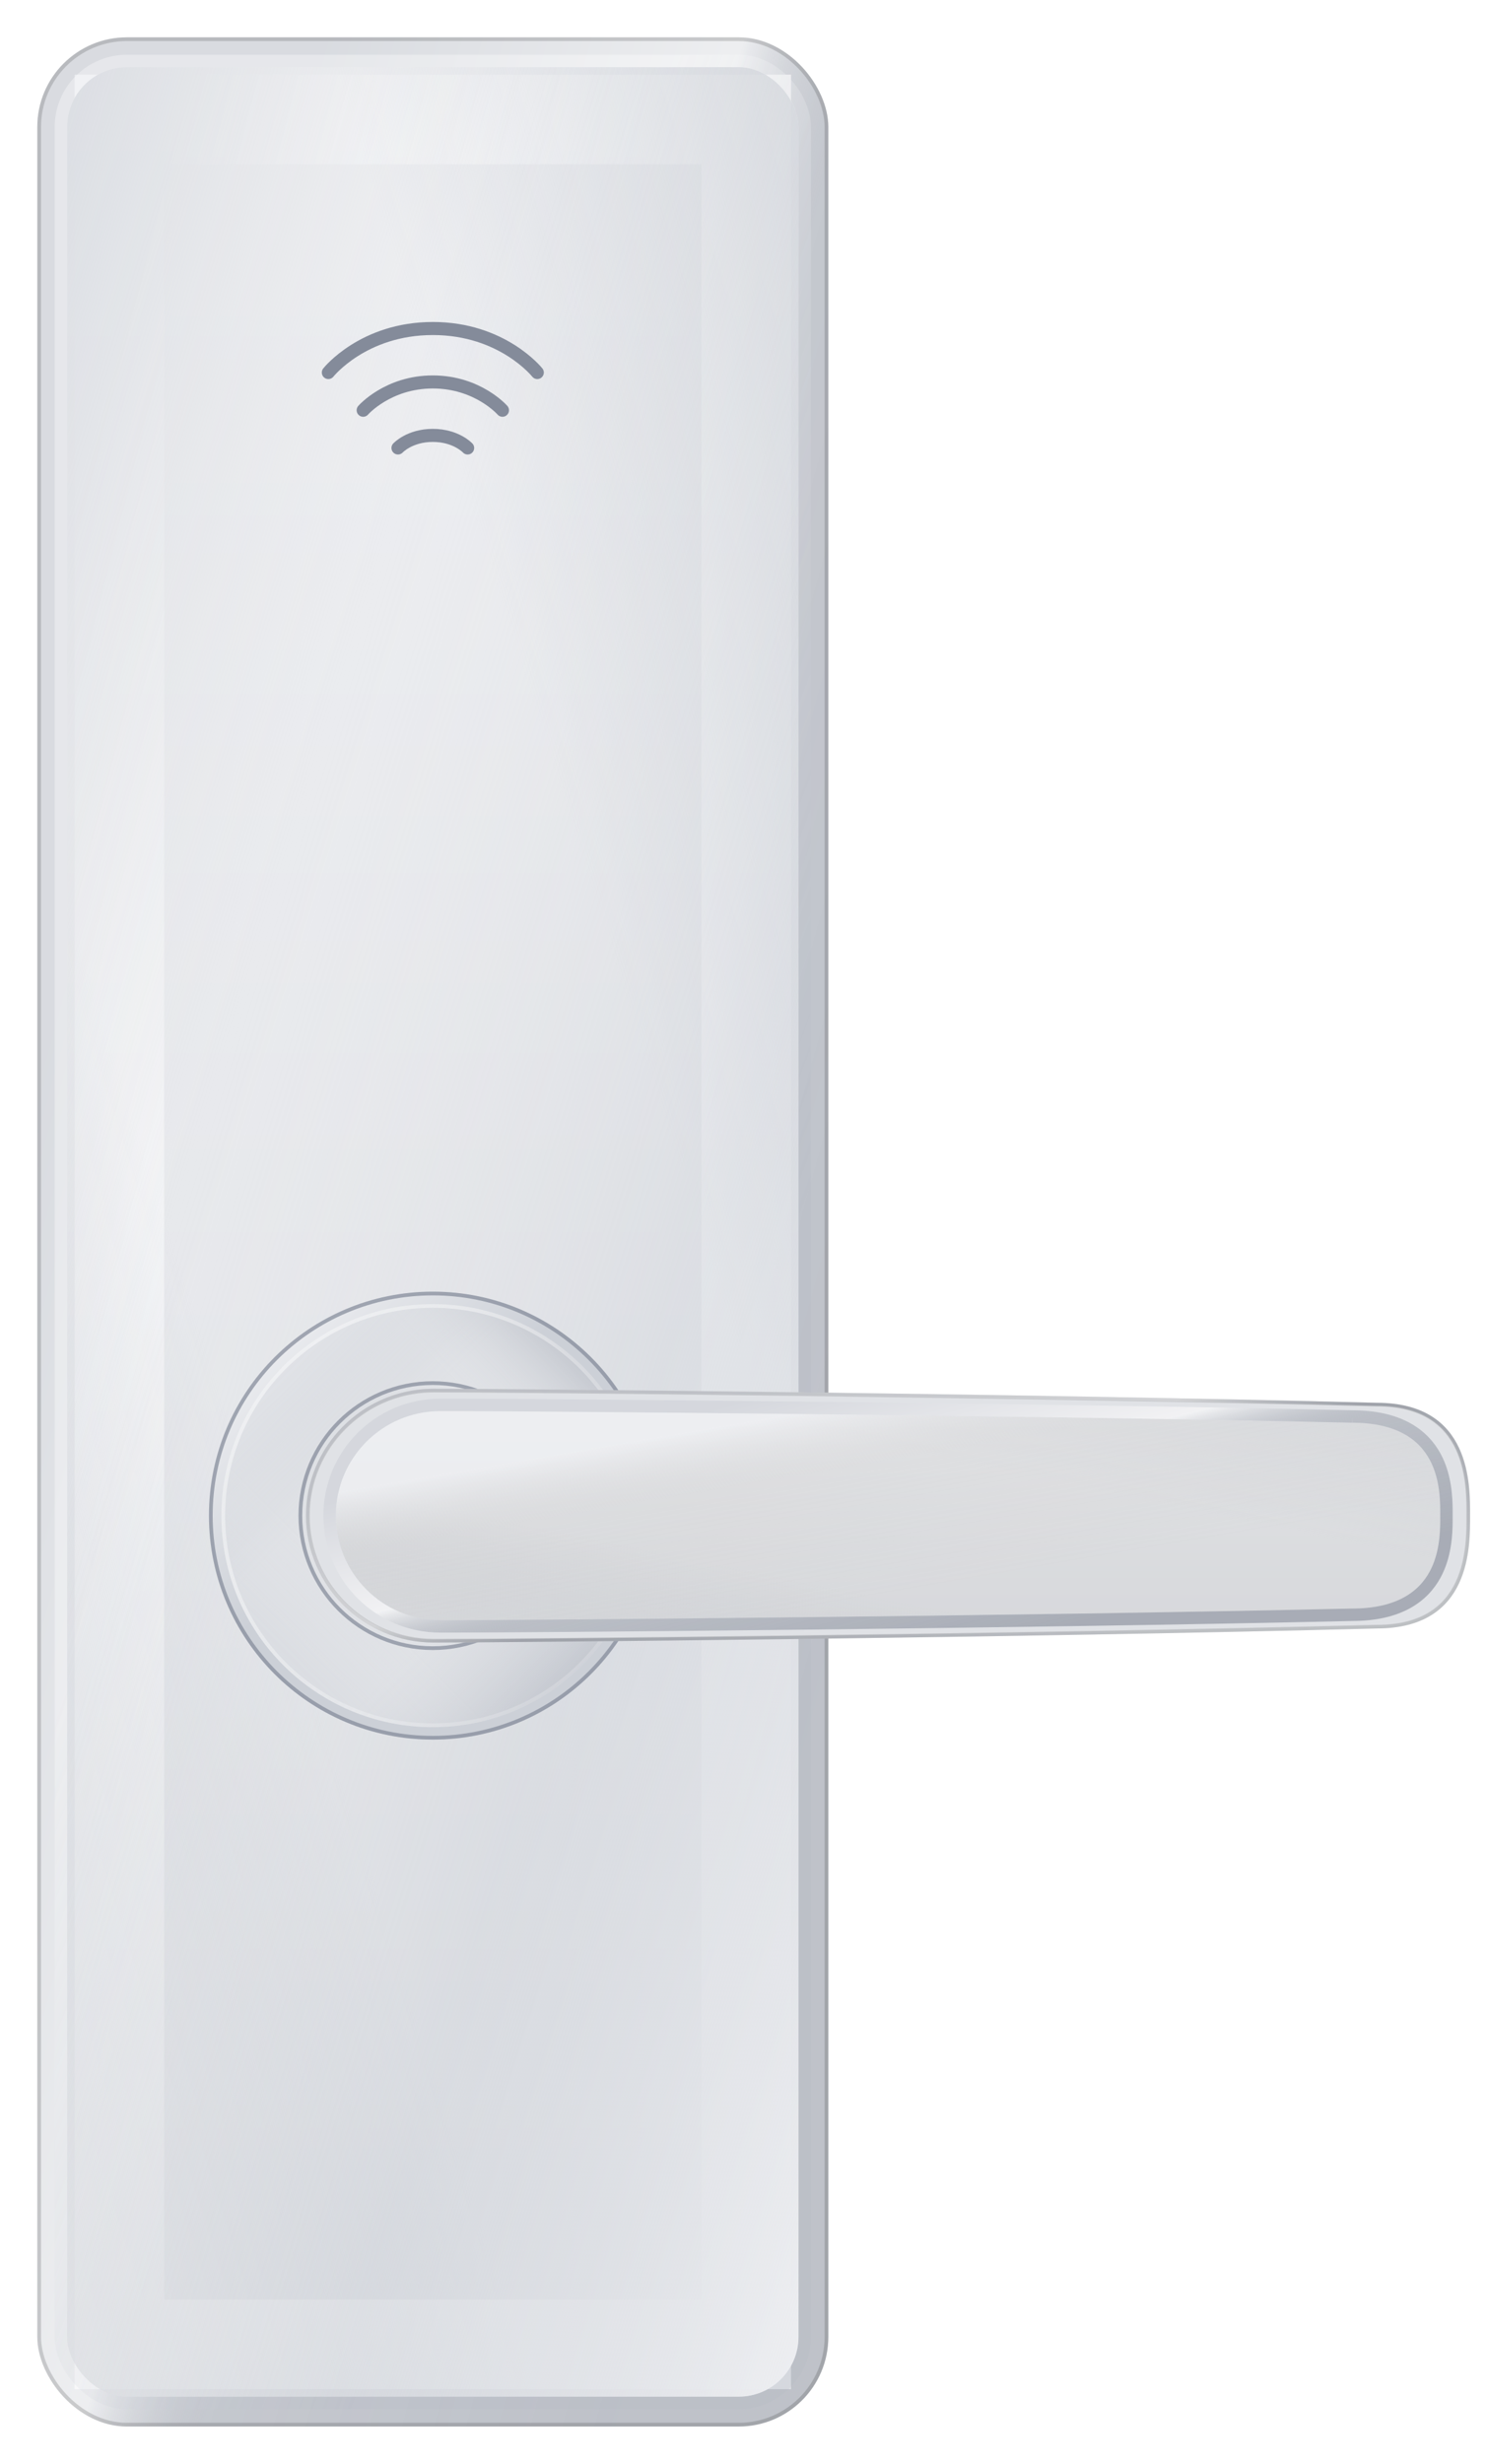 <svg width="199" height="330" viewBox="0 0 199 330" fill="none" xmlns="http://www.w3.org/2000/svg">
<rect x="5" y="5" width="106" height="320" rx="12" fill="#E0E2E6"/>
<rect x="5" y="5" width="106" height="320" rx="12" fill="url(#paint0_linear_492_171684)" fill-opacity="0.64"/>
<rect x="5.25" y="5.25" width="105.5" height="319.5" rx="11.75" stroke="#090A0B" stroke-opacity="0.16" stroke-width="0.5"/>
<g filter="url(#filter0_f_492_171684)">
<rect x="9" y="9" width="98" height="312" rx="8" fill="url(#paint1_linear_492_171684)"/>
</g>
<g filter="url(#filter1_f_492_171684)">
<rect x="16" y="16" width="84" height="298" stroke="url(#paint2_linear_492_171684)" stroke-width="12"/>
</g>
<g filter="url(#filter2_f_492_171684)">
<rect x="9" y="9" width="98" height="312" rx="8" fill="url(#paint3_linear_492_171684)"/>
</g>
<g filter="url(#filter3_f_492_171684)">
<rect x="9" y="9" width="98" height="312" rx="8" fill="url(#paint4_linear_492_171684)"/>
</g>
<g filter="url(#filter4_f_492_171684)">
<rect x="8.167" y="8.167" width="99.667" height="313.667" rx="8.833" stroke="url(#paint5_linear_492_171684)" stroke-opacity="0.72" stroke-width="1.667"/>
</g>
<path d="M28 203C28 186.431 41.431 173 58 173V173C74.569 173 88 186.431 88 203V203C88 219.569 74.569 233 58 233V233C41.431 233 28 219.569 28 203V203Z" fill="url(#paint6_linear_492_171684)"/>
<path d="M58 173.25C74.43 173.25 87.75 186.57 87.75 203C87.75 219.43 74.43 232.75 58 232.75C41.569 232.75 28.25 219.43 28.25 203C28.25 186.57 41.569 173.25 58 173.25Z" stroke="#848B9A" stroke-opacity="0.72" stroke-width="0.5"/>
<path d="M29.668 202.997C29.668 187.349 42.353 174.664 58.001 174.664V174.664C73.649 174.664 86.335 187.349 86.335 202.997V202.997C86.335 218.645 73.649 231.331 58.001 231.331V231.331C42.353 231.331 29.668 218.645 29.668 202.997V202.997Z" fill="#E0E2E6"/>
<path d="M29.668 202.997C29.668 187.349 42.353 174.664 58.001 174.664V174.664C73.649 174.664 86.335 187.349 86.335 202.997V202.997C86.335 218.645 73.649 231.331 58.001 231.331V231.331C42.353 231.331 29.668 218.645 29.668 202.997V202.997Z" fill="url(#paint7_linear_492_171684)"/>
<path d="M29.668 202.997C29.668 187.349 42.353 174.664 58.001 174.664V174.664C73.649 174.664 86.335 187.349 86.335 202.997V202.997C86.335 218.645 73.649 231.331 58.001 231.331V231.331C42.353 231.331 29.668 218.645 29.668 202.997V202.997Z" fill="url(#paint8_linear_492_171684)"/>
<path d="M58.001 174.914C73.511 174.914 86.085 187.487 86.085 202.997C86.085 218.507 73.511 231.081 58.001 231.081C42.491 231.081 29.918 218.507 29.918 202.997C29.918 187.487 42.491 174.914 58.001 174.914Z" stroke="url(#paint9_linear_492_171684)" stroke-width="0.5"/>
<path d="M58 185.25C67.803 185.25 75.75 193.197 75.75 203C75.75 212.803 67.803 220.75 58 220.75C48.197 220.75 40.25 212.803 40.25 203C40.25 193.197 48.197 185.25 58 185.25Z" stroke="#848B9A" stroke-opacity="0.72" stroke-width="0.5"/>
<path d="M184.507 187.887C197.205 187.887 197 198.94 197 203C197 207.06 197.205 218.113 184.507 218.113C137.158 219.353 67.474 220 58.105 220V220C48.716 220 41 212.389 41 203V203C41 193.612 48.716 186.001 58.105 186V186C67.474 186 137.158 186.648 184.507 187.887Z" fill="#E0E2E6"/>
<path d="M58.105 186.208C67.472 186.208 137.154 186.856 184.501 188.096H184.507C187.651 188.096 189.979 188.779 191.706 189.854C193.432 190.929 194.572 192.404 195.326 194.01C196.65 196.829 196.78 200.038 196.791 202.161V203.839C196.78 205.962 196.65 209.171 195.326 211.99C194.572 213.596 193.432 215.071 191.706 216.146C189.979 217.221 187.651 217.905 184.507 217.905H184.501C137.154 219.145 67.472 219.792 58.105 219.792C48.829 219.792 41.209 212.272 41.209 203C41.209 193.728 48.83 186.209 58.105 186.208Z" stroke="url(#paint10_linear_492_171684)" stroke-opacity="0.72" stroke-width="0.417"/>
<path d="M58.105 186.25C67.471 186.25 137.153 186.897 184.5 188.137H184.507C187.644 188.137 189.965 188.819 191.684 189.89C193.402 190.959 194.538 192.428 195.289 194.027C196.797 197.239 196.75 200.961 196.75 203C196.75 205.039 196.797 208.761 195.289 211.973C194.538 213.572 193.402 215.041 191.684 216.11C189.964 217.181 187.645 217.863 184.507 217.863H184.5C137.153 219.103 67.471 219.75 58.105 219.75C48.852 219.75 41.25 212.249 41.25 203C41.25 193.896 48.617 186.486 57.673 186.256L58.105 186.25Z" stroke="#090A0B" stroke-opacity="0.12" stroke-width="0.5"/>
<g filter="url(#filter5_f_492_171684)">
<path d="M181.179 190.554C193.194 190.554 193 199.656 193 203C193 206.344 193.194 215.446 181.179 215.446C136.377 216.467 70.05 217 61.185 217H59C51.268 217 45 210.732 45 203V203C45 195.269 51.268 189 58.999 189L61.185 189C70.05 189 136.377 189.533 181.179 190.554Z" fill="url(#paint11_linear_492_171684)" fill-opacity="0.96"/>
</g>
<g filter="url(#filter6_f_492_171684)">
<path d="M181.179 190.554C193.194 190.554 193 199.656 193 203C193 206.344 193.194 215.446 181.179 215.446C136.377 216.467 70.05 217 61.185 217H59C51.268 217 45 210.732 45 203V203C45 195.269 51.268 189 58.999 189L61.185 189C70.05 189 136.377 189.533 181.179 190.554Z" fill="url(#paint12_linear_492_171684)"/>
</g>
<g filter="url(#filter7_f_492_171684)">
<path d="M181.179 190.554C193.194 190.554 193 199.656 193 203C193 206.344 193.194 215.446 181.179 215.446C136.377 216.467 70.05 217 61.185 217H59C51.268 217 45 210.732 45 203V203C45 195.269 51.268 189 58.999 189L61.185 189C70.05 189 136.377 189.533 181.179 190.554Z" fill="url(#paint13_linear_492_171684)" fill-opacity="0.72"/>
</g>
<g filter="url(#filter8_f_492_171684)">
<path d="M61.185 188.167C70.056 188.167 136.39 188.7 181.198 189.721H181.197C184.296 189.723 186.674 190.312 188.491 191.296C190.319 192.286 191.532 193.653 192.328 195.128C193.701 197.672 193.824 200.536 193.833 202.311V203.69C193.824 205.465 193.701 208.329 192.328 210.873C191.532 212.348 190.318 213.714 188.491 214.704C186.674 215.689 184.296 216.276 181.197 216.278C136.389 217.299 70.056 217.833 61.185 217.833H59C50.808 217.833 44.167 211.192 44.167 203C44.167 194.808 50.807 188.168 58.999 188.167H61.185Z" stroke="url(#paint14_linear_492_171684)" stroke-opacity="0.88" stroke-width="1.667"/>
</g>
<path d="M44 49.895C44 49.895 48.667 44 58 44C67.333 44 72 49.895 72 49.895M48.667 54.947C48.667 54.947 51.972 51.158 58 51.158C64.028 51.158 67.333 54.947 67.333 54.947M53.333 60C53.333 60 54.889 58.316 58 58.316C61.111 58.316 62.667 60 62.667 60" stroke="#848B9A" stroke-width="1.75" stroke-linecap="round"/>
<defs>
<filter id="filter0_f_492_171684" x="4" y="4" width="108" height="322" filterUnits="userSpaceOnUse" color-interpolation-filters="sRGB">
<feFlood flood-opacity="0" result="BackgroundImageFix"/>
<feBlend mode="normal" in="SourceGraphic" in2="BackgroundImageFix" result="shape"/>
<feGaussianBlur stdDeviation="2.5" result="effect1_foregroundBlur_492_171684"/>
</filter>
<filter id="filter1_f_492_171684" x="0" y="0" width="116" height="330" filterUnits="userSpaceOnUse" color-interpolation-filters="sRGB">
<feFlood flood-opacity="0" result="BackgroundImageFix"/>
<feBlend mode="normal" in="SourceGraphic" in2="BackgroundImageFix" result="shape"/>
<feGaussianBlur stdDeviation="5" result="effect1_foregroundBlur_492_171684"/>
</filter>
<filter id="filter2_f_492_171684" x="5.667" y="5.667" width="104.667" height="318.667" filterUnits="userSpaceOnUse" color-interpolation-filters="sRGB">
<feFlood flood-opacity="0" result="BackgroundImageFix"/>
<feBlend mode="normal" in="SourceGraphic" in2="BackgroundImageFix" result="shape"/>
<feGaussianBlur stdDeviation="1.667" result="effect1_foregroundBlur_492_171684"/>
</filter>
<filter id="filter3_f_492_171684" x="5.667" y="5.667" width="104.667" height="318.667" filterUnits="userSpaceOnUse" color-interpolation-filters="sRGB">
<feFlood flood-opacity="0" result="BackgroundImageFix"/>
<feBlend mode="normal" in="SourceGraphic" in2="BackgroundImageFix" result="shape"/>
<feGaussianBlur stdDeviation="1.667" result="effect1_foregroundBlur_492_171684"/>
</filter>
<filter id="filter4_f_492_171684" x="4.832" y="4.832" width="106.336" height="320.336" filterUnits="userSpaceOnUse" color-interpolation-filters="sRGB">
<feFlood flood-opacity="0" result="BackgroundImageFix"/>
<feBlend mode="normal" in="SourceGraphic" in2="BackgroundImageFix" result="shape"/>
<feGaussianBlur stdDeviation="1.25" result="effect1_foregroundBlur_492_171684"/>
</filter>
<filter id="filter5_f_492_171684" x="40" y="184" width="158" height="38" filterUnits="userSpaceOnUse" color-interpolation-filters="sRGB">
<feFlood flood-opacity="0" result="BackgroundImageFix"/>
<feBlend mode="normal" in="SourceGraphic" in2="BackgroundImageFix" result="shape"/>
<feGaussianBlur stdDeviation="2.5" result="effect1_foregroundBlur_492_171684"/>
</filter>
<filter id="filter6_f_492_171684" x="41" y="185" width="156" height="36" filterUnits="userSpaceOnUse" color-interpolation-filters="sRGB">
<feFlood flood-opacity="0" result="BackgroundImageFix"/>
<feBlend mode="normal" in="SourceGraphic" in2="BackgroundImageFix" result="shape"/>
<feGaussianBlur stdDeviation="2" result="effect1_foregroundBlur_492_171684"/>
</filter>
<filter id="filter7_f_492_171684" x="42" y="186" width="154" height="34" filterUnits="userSpaceOnUse" color-interpolation-filters="sRGB">
<feFlood flood-opacity="0" result="BackgroundImageFix"/>
<feBlend mode="normal" in="SourceGraphic" in2="BackgroundImageFix" result="shape"/>
<feGaussianBlur stdDeviation="1.5" result="effect1_foregroundBlur_492_171684"/>
</filter>
<filter id="filter8_f_492_171684" x="39.332" y="183.332" width="159.336" height="39.336" filterUnits="userSpaceOnUse" color-interpolation-filters="sRGB">
<feFlood flood-opacity="0" result="BackgroundImageFix"/>
<feBlend mode="normal" in="SourceGraphic" in2="BackgroundImageFix" result="shape"/>
<feGaussianBlur stdDeviation="2" result="effect1_foregroundBlur_492_171684"/>
</filter>
<linearGradient id="paint0_linear_492_171684" x1="-6.695" y1="185.223" x2="112.597" y2="218.315" gradientUnits="userSpaceOnUse">
<stop stop-color="#CCD0D7" stop-opacity="0.64"/>
<stop offset="0.439" stop-color="white" stop-opacity="0.64"/>
<stop offset="0.563" stop-color="#5C6475" stop-opacity="0.32"/>
<stop offset="1" stop-color="#5C6475" stop-opacity="0.4"/>
</linearGradient>
<linearGradient id="paint1_linear_492_171684" x1="58" y1="9" x2="58" y2="321" gradientUnits="userSpaceOnUse">
<stop stop-color="#EEEFF2"/>
<stop offset="1" stop-color="#E0E2E6"/>
</linearGradient>
<linearGradient id="paint2_linear_492_171684" x1="94" y1="308" x2="-41.418" y2="273.909" gradientUnits="userSpaceOnUse">
<stop stop-color="#EEEFF2" stop-opacity="0.64"/>
<stop offset="0.502" stop-color="white" stop-opacity="0.64"/>
<stop offset="1" stop-color="#EEEFF2" stop-opacity="0.8"/>
</linearGradient>
<linearGradient id="paint3_linear_492_171684" x1="107" y1="9" x2="-71.399" y2="65.036" gradientUnits="userSpaceOnUse">
<stop stop-color="#CCD0D7" stop-opacity="0.72"/>
<stop offset="0.318" stop-color="#CCD0D7" stop-opacity="0"/>
<stop offset="0.679" stop-color="#CCD0D7" stop-opacity="0"/>
<stop offset="1" stop-color="#E0E2E6" stop-opacity="0.88"/>
</linearGradient>
<linearGradient id="paint4_linear_492_171684" x1="107" y1="321" x2="-71.399" y2="264.964" gradientUnits="userSpaceOnUse">
<stop stop-color="#EEEFF2"/>
<stop offset="0.318" stop-color="#CCD0D7" stop-opacity="0.4"/>
<stop offset="0.679" stop-color="#E6E6E6" stop-opacity="0"/>
<stop offset="1" stop-color="#CCD0D7" stop-opacity="0.56"/>
</linearGradient>
<linearGradient id="paint5_linear_492_171684" x1="9" y1="130.451" x2="106.259" y2="166.972" gradientUnits="userSpaceOnUse">
<stop stop-color="white" stop-opacity="0.48"/>
<stop offset="0.319" stop-color="white" stop-opacity="0.48"/>
<stop offset="1" stop-color="#ACB2BE" stop-opacity="0.24"/>
</linearGradient>
<linearGradient id="paint6_linear_492_171684" x1="28" y1="173" x2="88" y2="233" gradientUnits="userSpaceOnUse">
<stop offset="0.097" stop-color="#EEEFF2"/>
<stop offset="0.42" stop-color="#CCD0D7"/>
<stop offset="1" stop-color="#CCD0D7"/>
</linearGradient>
<linearGradient id="paint7_linear_492_171684" x1="86.335" y1="174.664" x2="29.668" y2="231.331" gradientUnits="userSpaceOnUse">
<stop stop-color="#848B9A"/>
<stop offset="0.318" stop-color="#E0E2E6" stop-opacity="0"/>
<stop offset="0.679" stop-color="#E0E2E6" stop-opacity="0"/>
<stop offset="1" stop-color="#CCD0D7"/>
</linearGradient>
<linearGradient id="paint8_linear_492_171684" x1="29.668" y1="174.664" x2="86.335" y2="231.331" gradientUnits="userSpaceOnUse">
<stop stop-color="#EEEFF2"/>
<stop offset="0.355" stop-color="#CCD0D7" stop-opacity="0"/>
<stop offset="0.635" stop-color="#CCD0D7" stop-opacity="0"/>
<stop offset="1" stop-color="#848B9A" stop-opacity="0.72"/>
</linearGradient>
<linearGradient id="paint9_linear_492_171684" x1="29.668" y1="174.664" x2="86.335" y2="231.331" gradientUnits="userSpaceOnUse">
<stop stop-color="white" stop-opacity="0.64"/>
<stop offset="0.232" stop-color="#F6F7F8" stop-opacity="0.56"/>
<stop offset="0.497" stop-color="white" stop-opacity="0.32"/>
<stop offset="1" stop-color="#F6F7F8" stop-opacity="0.16"/>
</linearGradient>
<linearGradient id="paint10_linear_492_171684" x1="25.092" y1="205.149" x2="37.931" y2="250.74" gradientUnits="userSpaceOnUse">
<stop stop-color="#CCD0D7" stop-opacity="0.64"/>
<stop offset="0.4" stop-color="white" stop-opacity="0.64"/>
<stop offset="0.556" stop-color="#5C6475" stop-opacity="0.48"/>
<stop offset="1" stop-color="#5C6475" stop-opacity="0.12"/>
</linearGradient>
<linearGradient id="paint11_linear_492_171684" x1="113.212" y1="189" x2="113.212" y2="217" gradientUnits="userSpaceOnUse">
<stop stop-color="#EEEFF2"/>
<stop offset="1" stop-color="#E0E2E6"/>
</linearGradient>
<linearGradient id="paint12_linear_492_171684" x1="181.424" y1="189" x2="170.395" y2="242.736" gradientUnits="userSpaceOnUse">
<stop stop-color="#CCD0D7" stop-opacity="0.32"/>
<stop offset="0.318" stop-color="#CCD0D7" stop-opacity="0"/>
<stop offset="0.679" stop-color="#CCD0D7" stop-opacity="0"/>
<stop offset="1" stop-color="#E0E2E6" stop-opacity="0.88"/>
</linearGradient>
<linearGradient id="paint13_linear_492_171684" x1="45" y1="199.899" x2="49.423" y2="225.662" gradientUnits="userSpaceOnUse">
<stop stop-color="#EEEFF2"/>
<stop offset="0.319" stop-color="#C5C5C5" stop-opacity="0.48"/>
<stop offset="1" stop-color="#B9B9B9" stop-opacity="0.32"/>
</linearGradient>
<linearGradient id="paint14_linear_492_171684" x1="29.948" y1="204.769" x2="39.317" y2="242.997" gradientUnits="userSpaceOnUse">
<stop stop-color="#CCD0D7" stop-opacity="0.64"/>
<stop offset="0.4" stop-color="white" stop-opacity="0.64"/>
<stop offset="0.556" stop-color="#5C6475" stop-opacity="0.32"/>
<stop offset="1" stop-color="#5C6475" stop-opacity="0.48"/>
</linearGradient>
</defs>
</svg>
